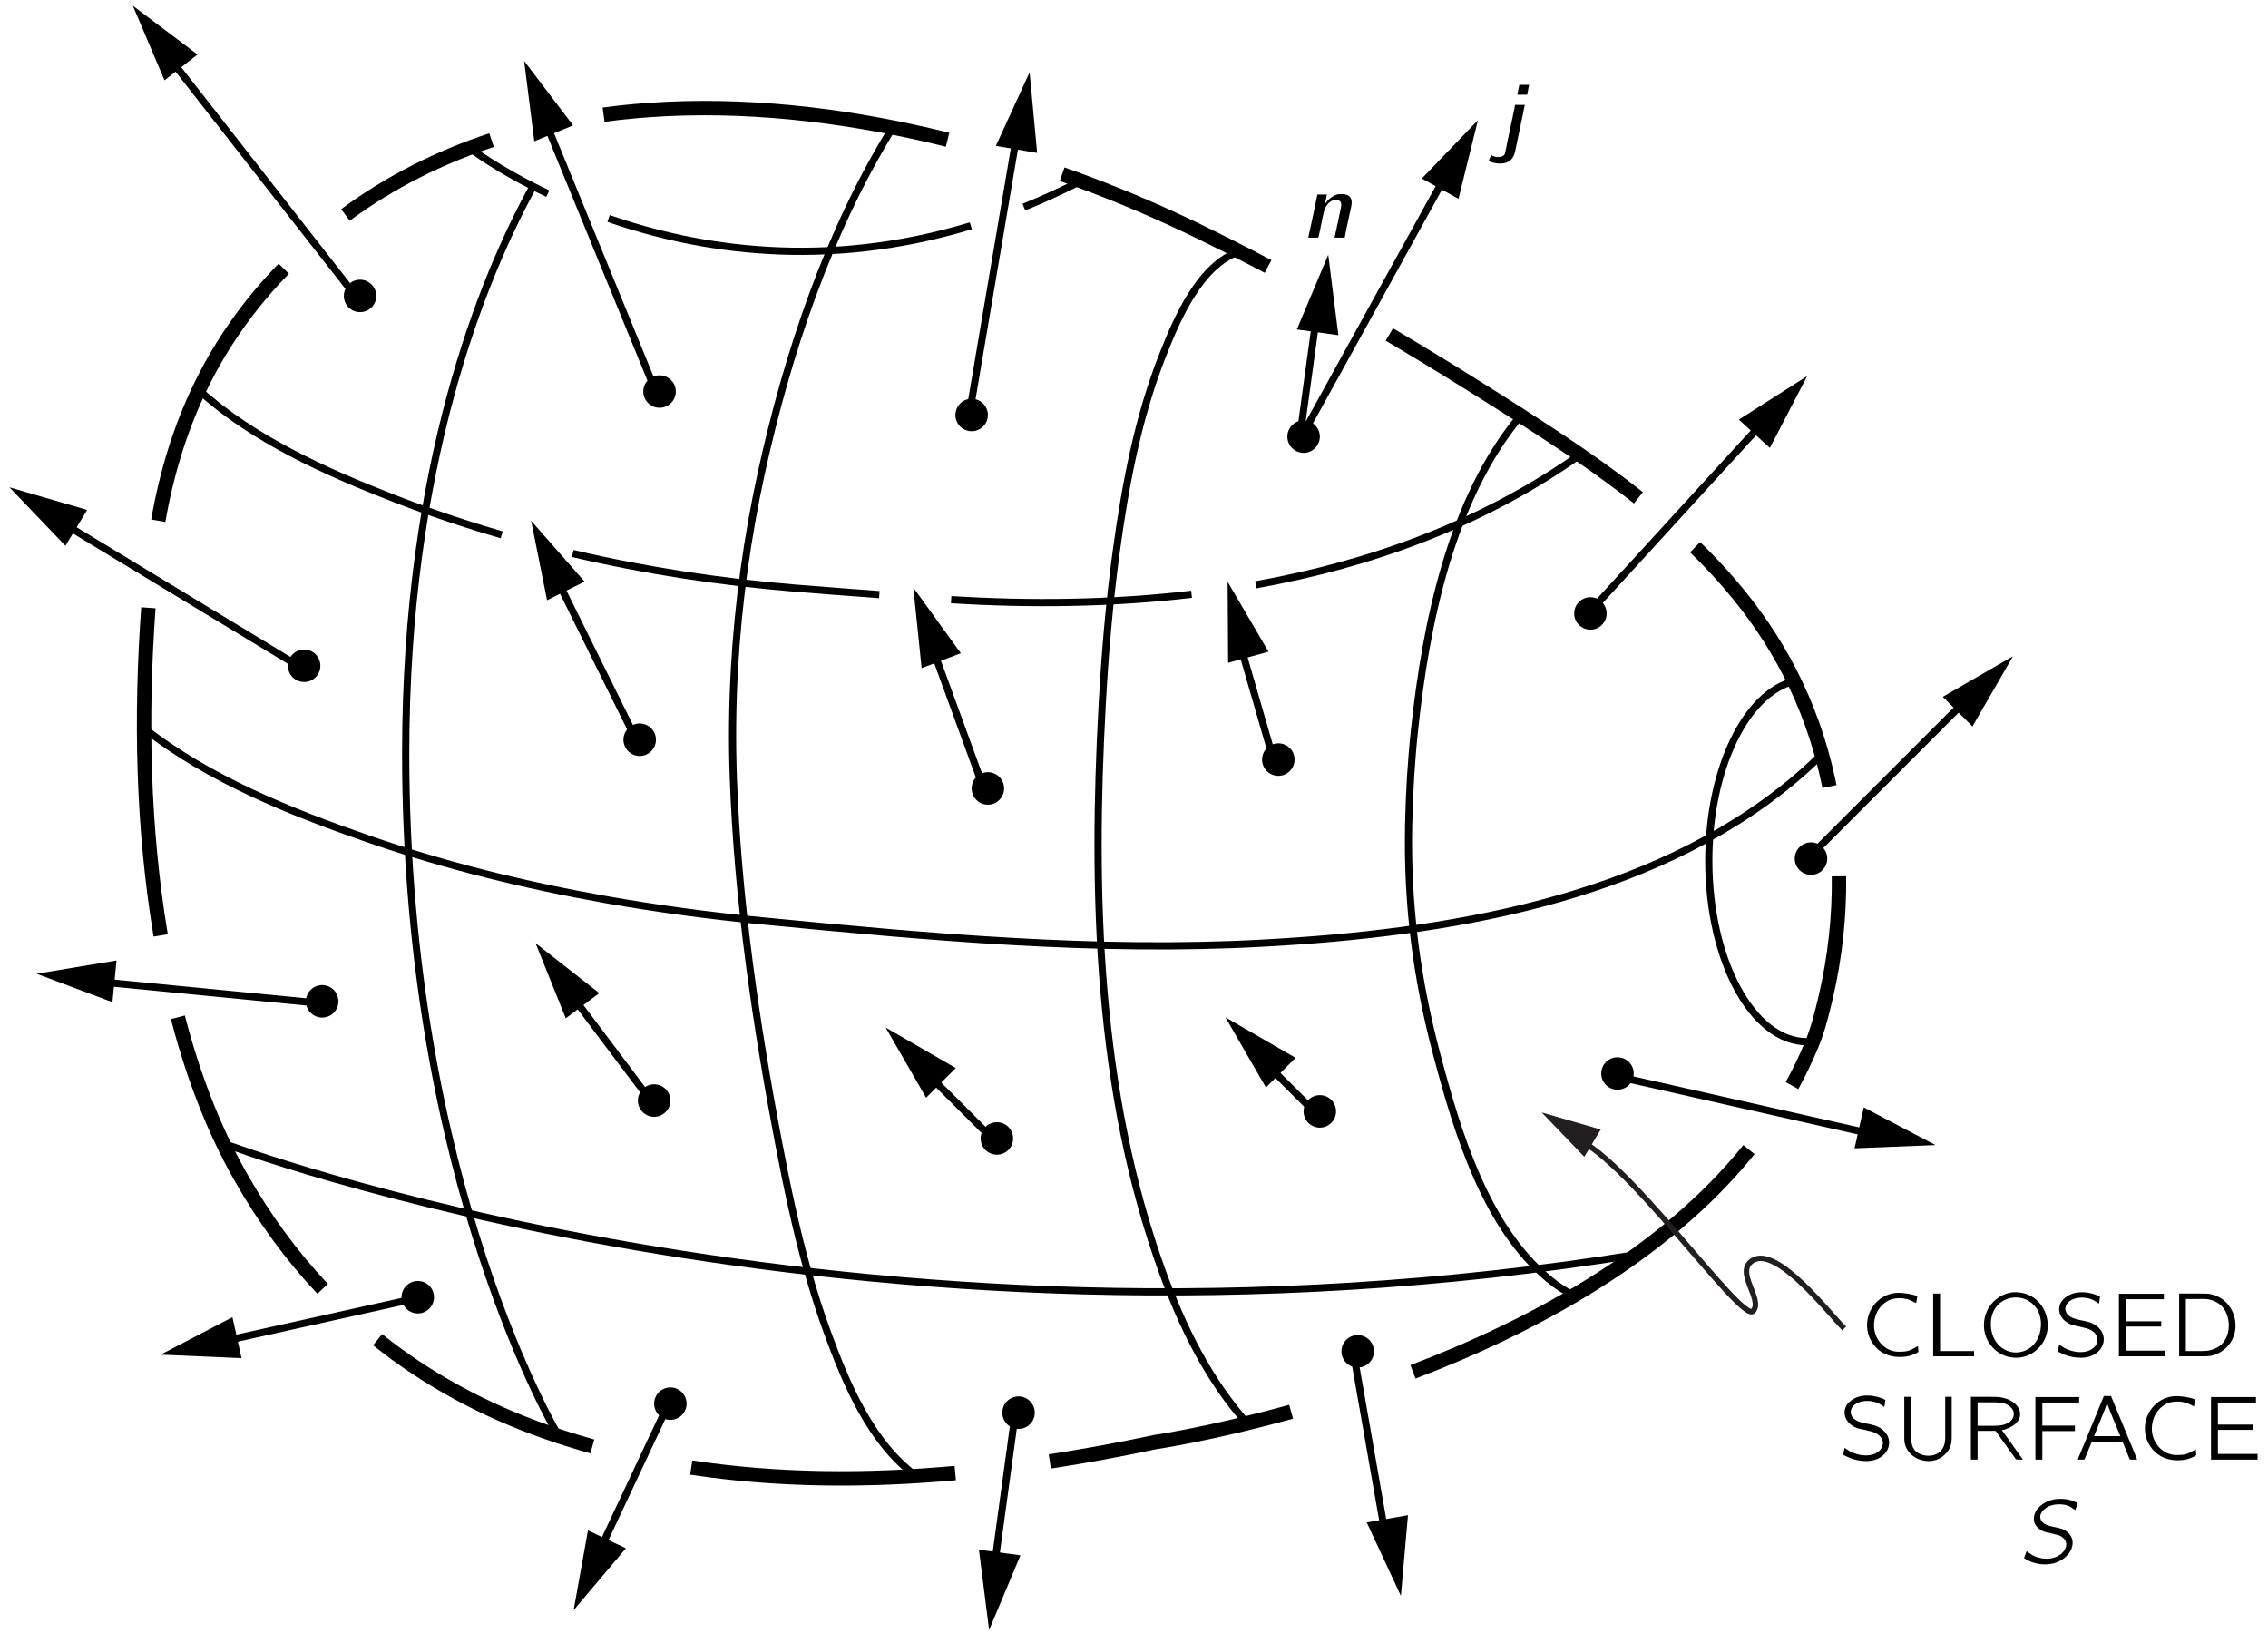 <?xml version="1.0" encoding="UTF-8" standalone="no"?>
<svg
   xmlns:dc="http://purl.org/dc/elements/1.1/"
   xmlns:cc="http://creativecommons.org/ns#"
   xmlns:rdf="http://www.w3.org/1999/02/22-rdf-syntax-ns#"
   xmlns:svg="http://www.w3.org/2000/svg"
   xmlns="http://www.w3.org/2000/svg"
   xmlns:xlink="http://www.w3.org/1999/xlink"
   xmlns:sodipodi="http://sodipodi.sourceforge.net/DTD/sodipodi-0.dtd"
   xmlns:inkscape="http://www.inkscape.org/namespaces/inkscape"
   width="243pt"
   height="175pt"
   viewBox="0 0 175 126"
   version="1.1"
   id="svg290"
   sodipodi:docname="f13-04_tc_big.svgz">
  <sodipodi:namedview
     pagecolor="#ffffff"
     bordercolor="#666666"
     borderopacity="1"
     objecttolerance="10"
     gridtolerance="10"
     guidetolerance="10"
     inkscape:pageopacity="0"
     inkscape:pageshadow="2"
     inkscape:window-width="640"
     inkscape:window-height="480"
     id="namedview292" />
  <defs
     id="defs61">
    <g
       id="g50">
      <symbol
         overflow="visible"
         id="glyph0-0">
        <path
           style="stroke:none;"
           d=""
           id="path2" />
      </symbol>
      <symbol
         overflow="visible"
         id="glyph0-1">
        <path
           style="stroke:none;"
           d="M 1.703 -4.844 L 1.547 -4.078 L 2.312 -4.078 C 2.359 -4.328 2.406 -4.578 2.453 -4.844 L 1.703 -4.844 Z M 1.375 -3.297 C 1.359 -3.172 1.328 -3.062 1.312 -2.953 C 1.109 -2.062 0.766 -0.344 0.641 0.234 C 0.609 0.344 0.609 0.484 0.531 0.578 C 0.375 0.734 0 0.781 -0.266 0.672 C -0.344 0.656 -0.406 0.609 -0.469 0.578 L -0.672 1.031 C -0.562 1.094 -0.422 1.141 -0.281 1.172 C 0.219 1.297 0.859 1.266 1.172 0.797 C 1.312 0.609 1.359 0.391 1.406 0.156 C 1.531 -0.453 2.125 -3.234 2.125 -3.297 L 1.375 -3.297 Z M 1.375 -3.297 "
           id="path5" />
      </symbol>
      <symbol
         overflow="visible"
         id="glyph0-2">
        <path
           style="stroke:none;"
           d="M 1.766 -2.578 L 1.75 -2.578 C 1.812 -2.828 1.859 -3.078 1.906 -3.328 L 1.172 -3.328 C 0.953 -2.203 0.703 -1.109 0.469 0 L 1.188 0 C 1.234 0 1.266 -0.016 1.266 -0.078 C 1.281 -0.125 1.547 -1.359 1.578 -1.578 C 1.641 -1.859 1.688 -2.141 1.828 -2.391 C 2 -2.672 2.266 -2.922 2.609 -2.906 C 2.781 -2.906 2.969 -2.844 3 -2.656 C 3.047 -2.5 2.984 -2.312 2.953 -2.141 C 2.812 -1.422 2.641 -0.703 2.5 0 L 3.203 0 C 3.25 0 3.297 -0.016 3.297 -0.062 C 3.297 -0.109 3.391 -0.562 3.422 -0.734 L 3.75 -2.234 C 3.812 -2.5 3.875 -2.828 3.734 -3.078 C 3.609 -3.281 3.359 -3.344 3.141 -3.359 C 3.016 -3.359 2.875 -3.359 2.75 -3.344 C 2.438 -3.266 2.156 -3.078 1.953 -2.844 C 1.875 -2.75 1.812 -2.672 1.766 -2.578 Z M 1.75 -2.562 C 1.75 -2.562 1.75 -2.562 1.75 -2.562 C 1.75 -2.562 1.75 -2.562 1.75 -2.562 Z M 1.75 -2.562 "
           id="path8" />
      </symbol>
      <symbol
         overflow="visible"
         id="glyph1-0">
        <path
           style="stroke:none;"
           d=""
           id="path11" />
      </symbol>
      <symbol
         overflow="visible"
         id="glyph1-1">
        <path
           style="stroke:none;"
           d="M 4.516 -0.797 C 4.125 -0.578 3.875 -0.375 3.297 -0.359 C 3.094 -0.359 2.875 -0.344 2.672 -0.391 C 2.109 -0.5 1.641 -0.891 1.375 -1.391 C 0.891 -2.281 1.125 -3.5 1.953 -4.125 C 2.094 -4.219 2.234 -4.312 2.391 -4.375 C 2.859 -4.531 3.422 -4.516 3.891 -4.344 C 4.062 -4.266 4.219 -4.188 4.375 -4.109 C 4.406 -4.281 4.453 -4.469 4.469 -4.641 C 4.328 -4.703 4.172 -4.75 4 -4.781 C 3.672 -4.859 3.172 -4.922 2.797 -4.891 C 2.078 -4.828 1.469 -4.422 1.109 -3.938 C 0.641 -3.344 0.484 -2.547 0.656 -1.812 C 0.953 -0.688 1.906 0.125 3.281 0.047 C 3.734 0.031 4.016 -0.062 4.375 -0.234 C 4.406 -0.266 4.531 -0.312 4.547 -0.344 C 4.562 -0.391 4.516 -0.688 4.516 -0.797 Z M 4.516 -0.797 "
           id="path14" />
      </symbol>
      <symbol
         overflow="visible"
         id="glyph1-2">
        <path
           style="stroke:none;"
           d="M 0.734 -4.844 L 0.734 0 L 3.891 0 L 3.891 -0.406 L 1.266 -0.406 L 1.266 -4.844 L 0.734 -4.844 Z M 0.734 -4.844 "
           id="path17" />
      </symbol>
      <symbol
         overflow="visible"
         id="glyph1-3">
        <path
           style="stroke:none;"
           d="M 1 -4.031 C 0.266 -3.125 0.234 -1.75 0.969 -0.844 C 1.281 -0.438 1.703 -0.141 2.234 0.016 C 3.719 0.422 4.922 -0.547 5.25 -1.656 C 5.531 -2.578 5.25 -3.641 4.531 -4.312 C 4.172 -4.641 3.656 -4.906 3.047 -4.938 C 2.125 -5.016 1.422 -4.531 1 -4.031 Z M 3.484 -4.453 C 3.969 -4.297 4.359 -3.969 4.594 -3.531 C 4.734 -3.266 4.797 -2.969 4.828 -2.672 C 4.891 -1.844 4.547 -0.938 3.797 -0.531 C 3.422 -0.328 2.969 -0.234 2.484 -0.344 C 2.156 -0.422 1.859 -0.594 1.641 -0.797 C 1.219 -1.188 1 -1.766 0.969 -2.328 C 0.906 -3.344 1.422 -4.109 2.141 -4.391 C 2.562 -4.562 3.031 -4.594 3.484 -4.453 Z M 3.484 -4.453 "
           id="path20" />
      </symbol>
      <symbol
         overflow="visible"
         id="glyph1-4">
        <path
           style="stroke:none;"
           d="M 0.438 -0.906 C 0.422 -0.844 0.328 -0.406 0.344 -0.375 C 0.359 -0.359 0.391 -0.344 0.406 -0.328 L 0.578 -0.25 C 1.234 0.094 2.359 0.297 3.109 -0.125 C 3.5 -0.328 3.875 -0.766 3.875 -1.297 C 3.875 -2.016 3.297 -2.453 2.797 -2.625 C 2.656 -2.672 2.141 -2.781 2.047 -2.797 C 1.688 -2.875 1.297 -2.969 1.047 -3.266 C 1.016 -3.312 0.984 -3.359 0.969 -3.422 C 0.766 -3.875 1.125 -4.266 1.547 -4.422 C 2 -4.594 2.578 -4.547 2.984 -4.375 C 3.094 -4.328 3.219 -4.266 3.312 -4.188 C 3.375 -4.156 3.438 -4.109 3.5 -4.062 C 3.531 -4.188 3.547 -4.328 3.562 -4.453 C 3.578 -4.547 3.625 -4.609 3.516 -4.641 L 3.344 -4.719 C 2.578 -5.031 1.547 -5.078 0.891 -4.516 C 0.797 -4.453 0.719 -4.359 0.641 -4.266 C 0.438 -3.984 0.344 -3.547 0.547 -3.156 C 0.719 -2.812 1.016 -2.578 1.391 -2.438 C 1.547 -2.391 1.688 -2.359 1.844 -2.328 C 2 -2.281 2.562 -2.172 2.656 -2.125 C 2.922 -2.031 3.188 -1.859 3.312 -1.594 C 3.375 -1.484 3.391 -1.375 3.391 -1.203 C 3.344 -0.781 2.969 -0.5 2.594 -0.391 C 1.984 -0.219 1.297 -0.406 0.844 -0.641 C 0.703 -0.719 0.578 -0.828 0.438 -0.906 Z M 0.438 -0.906 "
           id="path23" />
      </symbol>
      <symbol
         overflow="visible"
         id="glyph1-5">
        <path
           style="stroke:none;"
           d="M 0.734 -4.828 L 0.734 0 L 4.328 0 L 4.328 -0.438 L 1.266 -0.438 L 1.266 -2.297 L 4 -2.297 L 4 -2.703 L 1.266 -2.703 L 1.266 -4.406 L 4.203 -4.406 L 4.203 -4.828 L 0.734 -4.828 Z M 0.734 -4.828 "
           id="path26" />
      </symbol>
      <symbol
         overflow="visible"
         id="glyph1-6">
        <path
           style="stroke:none;"
           d="M 0.734 -4.844 L 0.734 0 L 2.266 0 C 2.891 0 3.203 0.031 3.719 -0.219 C 4.359 -0.516 4.875 -1.109 5.031 -1.875 C 5.234 -2.844 4.828 -3.906 4 -4.453 C 3.703 -4.641 3.359 -4.781 3 -4.828 C 2.719 -4.844 2.438 -4.844 2.156 -4.844 L 0.734 -4.844 Z M 1.25 -0.406 L 1.25 -4.422 L 2.234 -4.422 C 2.422 -4.422 2.609 -4.438 2.797 -4.422 C 3.297 -4.375 3.719 -4.172 4.016 -3.875 C 4.375 -3.5 4.531 -3 4.562 -2.5 C 4.594 -1.906 4.406 -1.297 3.969 -0.891 C 3.688 -0.641 3.25 -0.453 2.797 -0.422 C 2.609 -0.406 2.438 -0.406 2.25 -0.406 L 1.25 -0.406 Z M 1.25 -0.406 "
           id="path29" />
      </symbol>
      <symbol
         overflow="visible"
         id="glyph1-7">
        <path
           style="stroke:none;"
           d="M 0.734 -4.844 L 0.734 -1.781 C 0.734 -1.641 0.734 -1.5 0.75 -1.359 C 0.812 -0.953 1.016 -0.625 1.281 -0.391 C 1.844 0.125 2.703 0.266 3.391 -0.062 C 3.75 -0.234 4.078 -0.562 4.25 -0.922 C 4.375 -1.219 4.391 -1.406 4.391 -1.812 L 4.391 -4.844 L 3.891 -4.844 L 3.891 -1.766 C 3.891 -1.5 3.875 -1.219 3.75 -0.969 C 3.672 -0.812 3.562 -0.656 3.406 -0.547 C 2.812 -0.109 1.766 -0.281 1.438 -0.875 C 1.281 -1.156 1.266 -1.469 1.266 -1.781 L 1.266 -4.844 L 0.734 -4.844 Z M 0.734 -4.844 "
           id="path32" />
      </symbol>
      <symbol
         overflow="visible"
         id="glyph1-8">
        <path
           style="stroke:none;"
           d="M 0.734 -4.844 L 0.734 0 L 1.25 0 L 1.25 -2.219 L 2.281 -2.219 C 2.422 -2.219 2.547 -2.234 2.656 -2.203 C 2.781 -2.031 2.906 -1.859 3.031 -1.672 C 3.422 -1.125 3.812 -0.562 4.219 -0.016 C 4.391 0 4.578 0 4.75 0 L 4.469 -0.391 L 3.125 -2.281 C 3.25 -2.297 3.391 -2.328 3.516 -2.391 C 4.016 -2.562 4.578 -2.969 4.531 -3.562 C 4.516 -3.797 4.453 -3.938 4.328 -4.109 C 4.016 -4.516 3.484 -4.766 2.875 -4.828 C 2.625 -4.844 2.391 -4.844 2.125 -4.844 L 0.734 -4.844 Z M 1.25 -2.609 L 1.25 -4.422 L 2.297 -4.422 C 2.641 -4.422 3 -4.422 3.344 -4.328 C 3.672 -4.203 4 -3.969 4.047 -3.594 C 4.062 -3.359 3.969 -3.141 3.812 -2.984 C 3.688 -2.875 3.547 -2.797 3.391 -2.734 C 3.047 -2.609 2.688 -2.609 2.328 -2.609 L 1.25 -2.609 Z M 1.25 -2.609 "
           id="path35" />
      </symbol>
      <symbol
         overflow="visible"
         id="glyph1-9">
        <path
           style="stroke:none;"
           d="M 0.734 -4.828 L 0.734 0 L 1.266 0 L 1.266 -2.203 L 3.781 -2.203 L 3.781 -2.625 L 1.266 -2.625 L 1.266 -4.406 L 4.109 -4.406 L 4.109 -4.828 L 0.734 -4.828 Z M 0.734 -4.828 "
           id="path38" />
      </symbol>
      <symbol
         overflow="visible"
         id="glyph1-10">
        <path
           style="stroke:none;"
           d="M 0.219 0 L 0.578 0 C 0.625 0 0.688 0.016 0.719 -0.016 C 0.75 -0.031 0.75 -0.062 0.766 -0.094 C 0.875 -0.344 1.219 -1.203 1.266 -1.297 C 1.281 -1.359 1.297 -1.391 1.375 -1.391 L 3.047 -1.391 C 3.234 -1.391 3.422 -1.406 3.609 -1.391 C 3.688 -1.391 3.703 -1.297 3.734 -1.234 C 3.812 -1.031 4.188 -0.125 4.203 -0.062 C 4.234 0.016 4.297 0 4.406 0 L 4.797 0 C 4.625 -0.453 4.438 -0.891 4.25 -1.344 L 2.812 -4.828 C 2.797 -4.859 2.797 -4.906 2.766 -4.906 C 2.719 -4.906 2.672 -4.906 2.625 -4.906 L 2.375 -4.906 C 2.328 -4.906 2.266 -4.922 2.234 -4.891 C 2.203 -4.875 2.188 -4.844 2.188 -4.812 L 0.766 -1.344 L 0.406 -0.484 C 0.344 -0.328 0.266 -0.172 0.219 0 Z M 2.484 -4.328 C 2.797 -3.469 3.156 -2.641 3.5 -1.812 L 1.469 -1.812 C 1.797 -2.641 2.156 -3.469 2.469 -4.328 L 2.484 -4.328 Z M 2.484 -4.328 "
           id="path41" />
      </symbol>
      <symbol
         overflow="visible"
         id="glyph2-0">
        <path
           style="stroke:none;"
           d=""
           id="path44" />
      </symbol>
      <symbol
         overflow="visible"
         id="glyph2-1">
        <path
           style="stroke:none;"
           d="M 0.625 -0.906 L 0.422 -0.375 C 0.594 -0.266 0.781 -0.156 0.984 -0.078 C 1.703 0.188 2.562 0.203 3.25 -0.188 C 3.719 -0.453 4.125 -0.906 4.172 -1.469 C 4.172 -1.562 4.172 -1.672 4.156 -1.766 C 4.062 -2.188 3.719 -2.484 3.359 -2.625 C 2.75 -2.828 1.859 -2.797 1.688 -3.422 C 1.594 -3.812 1.938 -4.141 2.25 -4.328 C 2.578 -4.484 2.938 -4.547 3.297 -4.516 C 3.672 -4.5 3.953 -4.391 4.203 -4.188 C 4.266 -4.156 4.312 -4.109 4.359 -4.062 C 4.422 -4.188 4.469 -4.328 4.516 -4.453 C 4.547 -4.531 4.609 -4.609 4.5 -4.641 C 4.109 -4.859 3.641 -4.969 3.031 -4.938 C 2.375 -4.906 1.641 -4.547 1.312 -3.938 C 1.25 -3.812 1.203 -3.656 1.188 -3.5 C 1.125 -2.891 1.609 -2.547 2 -2.406 C 2.125 -2.359 2.266 -2.328 2.391 -2.312 C 2.578 -2.266 2.984 -2.172 3.125 -2.125 C 3.344 -2.047 3.547 -1.875 3.641 -1.656 C 3.812 -1.188 3.406 -0.688 3 -0.516 C 2.266 -0.141 1.328 -0.359 0.797 -0.781 C 0.734 -0.828 0.688 -0.875 0.625 -0.906 Z M 0.625 -0.906 "
           id="path47" />
      </symbol>
    </g>
    <clipPath
       id="clip1">
      <path
         d="M -218 666 L 394 666 L 394 -126 L -218 -126 L -218 666 Z M -218 666 "
         id="path52" />
    </clipPath>
    <clipPath
       id="clip2">
      <path
         d="M 0.727 125.754 L 156.633 125.754 L 156.633 -1.199 L 0.727 -1.199 L 0.727 125.754 Z M 0.727 125.754 "
         id="path55" />
    </clipPath>
    <clipPath
       id="clip3">
      <path
         d="M -218 666 L 394 666 L 394 -126 L -218 -126 L -218 666 Z M -218 666 "
         id="path58" />
    </clipPath>
  </defs>
  <g
     id="surface0">
    <g
       clip-path="url(#clip1)"
       clip-rule="nonzero"
       id="g239">
      <g
         clip-path="url(#clip2)"
         clip-rule="nonzero"
         id="g237">
        <path
           style="fill:none;stroke-width:10;stroke-linecap:butt;stroke-linejoin:miter;stroke:rgb(0%,0%,0%);stroke-opacity:1;stroke-miterlimit:4;"
           d="M 652.163 1035.905 C 588.568 1051.759 522.201 1060.283 457.799 1057.337 C 442.751 1056.635 427.808 1055.337 413.041 1053.338 "
           transform="matrix(0.111,0,0,-0.111,0.726,125.754)"
           id="path63" />
        <path
           style="fill:none;stroke-width:10;stroke-linecap:butt;stroke-linejoin:miter;stroke:rgb(0%,0%,0%);stroke-opacity:1;stroke-miterlimit:4;"
           d="M 874.939 947.825 C 857.576 956.981 840.072 965.82 822.393 974.344 C 793.945 988.024 763.533 1000.757 731.788 1011.947 "
           transform="matrix(0.111,0,0,-0.111,0.726,125.754)"
           id="path65" />
        <path
           style="fill:none;stroke-width:10;stroke-linecap:butt;stroke-linejoin:miter;stroke:rgb(0%,0%,0%);stroke-opacity:1;stroke-miterlimit:4;"
           d="M 1132.406 787.031 C 1106.59 807.411 1078.808 826.002 1050.536 844.137 C 1026.298 859.676 1001.919 874.935 977.259 889.807 C 971.296 893.42 965.298 896.998 959.265 900.541 "
           transform="matrix(0.111,0,0,-0.111,0.726,125.754)"
           id="path67" />
        <path
           style="fill:none;stroke-width:10;stroke-linecap:butt;stroke-linejoin:miter;stroke:rgb(0%,0%,0%);stroke-opacity:1;stroke-miterlimit:4;"
           d="M 1265.209 586.318 C 1262.193 601.156 1258.159 615.748 1253.037 630.025 C 1235.394 679.343 1206.665 718.805 1171.798 752.69 "
           transform="matrix(0.111,0,0,-0.111,0.726,125.754)"
           id="path69" />
        <path
           style="fill:none;stroke-width:10;stroke-linecap:butt;stroke-linejoin:miter;stroke:rgb(0%,0%,0%);stroke-opacity:1;stroke-miterlimit:4;"
           d="M 1239.147 378.415 C 1244.233 387.675 1248.863 397.287 1252.967 407.249 C 1257.212 417.596 1259.983 428.751 1262.543 439.625 C 1268.998 467.161 1272.155 495.573 1271.804 523.916 "
           transform="matrix(0.111,0,0,-0.111,0.726,125.754)"
           id="path71" />
        <path
           style="fill:none;stroke-width:10;stroke-linecap:butt;stroke-linejoin:miter;stroke:rgb(0%,0%,0%);stroke-opacity:1;stroke-miterlimit:4;"
           d="M 975.681 179.456 C 1057.587 210.675 1149.454 259.608 1209.226 333.937 "
           transform="matrix(0.111,0,0,-0.111,0.726,125.754)"
           id="path73" />
        <path
           style="fill:none;stroke-width:10;stroke-linecap:butt;stroke-linejoin:miter;stroke:rgb(0%,0%,0%);stroke-opacity:1;stroke-miterlimit:4;"
           d="M 723.229 117.159 C 747.854 120.947 772.268 125.472 796.296 130.594 C 796.296 130.594 835.301 136.276 890.969 151.745 "
           transform="matrix(0.111,0,0,-0.111,0.726,125.754)"
           id="path75" />
        <path
           style="fill:none;stroke-width:10;stroke-linecap:butt;stroke-linejoin:miter;stroke:rgb(0%,0%,0%);stroke-opacity:1;stroke-miterlimit:4;"
           d="M 473.97 112.915 C 534.303 103.76 596.214 103.549 657.495 109.091 "
           transform="matrix(0.111,0,0,-0.111,0.726,125.754)"
           id="path77" />
        <path
           style="fill:none;stroke-width:10;stroke-linecap:butt;stroke-linejoin:miter;stroke:rgb(0%,0%,0%);stroke-opacity:1;stroke-miterlimit:4;"
           d="M 255.964 201.801 C 290.165 174.405 329.557 152.868 374.175 137.329 C 384.453 133.751 394.8 130.524 405.218 127.612 "
           transform="matrix(0.111,0,0,-0.111,0.726,125.754)"
           id="path79" />
        <path
           style="fill:none;stroke-width:10;stroke-linecap:butt;stroke-linejoin:miter;stroke:rgb(0%,0%,0%);stroke-opacity:1;stroke-miterlimit:4;"
           d="M 117.128 425.91 C 121.969 407.108 127.792 388.587 134.737 370.453 C 142.103 351.23 150.732 332.499 160.94 314.609 C 177.286 285.846 196.193 260.029 217.73 237.159 "
           transform="matrix(0.111,0,0,-0.111,0.726,125.754)"
           id="path81" />
        <path
           style="fill:none;stroke-width:10;stroke-linecap:butt;stroke-linejoin:miter;stroke:rgb(0%,0%,0%);stroke-opacity:1;stroke-miterlimit:4;"
           d="M 96.608 710.562 C 91.136 634.725 92.644 557.836 105.167 482.84 "
           transform="matrix(0.111,0,0,-0.111,0.726,125.754)"
           id="path83" />
        <path
           style="fill:none;stroke-width:10;stroke-linecap:butt;stroke-linejoin:miter;stroke:rgb(0%,0%,0%);stroke-opacity:1;stroke-miterlimit:4;"
           d="M 190.72 946.282 C 141.647 895.911 115.164 837.753 103.483 771.071 "
           transform="matrix(0.111,0,0,-0.111,0.726,125.754)"
           id="path85" />
        <path
           style="fill:none;stroke-width:10;stroke-linecap:butt;stroke-linejoin:miter;stroke:rgb(0%,0%,0%);stroke-opacity:1;stroke-miterlimit:4;"
           d="M 335.169 1035.659 C 299.109 1023.768 264.909 1006.755 233.585 983.639 "
           transform="matrix(0.111,0,0,-0.111,0.726,125.754)"
           id="path87" />
        <path
           style="fill:none;stroke-width:5;stroke-linecap:butt;stroke-linejoin:miter;stroke:rgb(0%,0%,0%);stroke-opacity:1;stroke-miterlimit:4;"
           d="M 705.2 989.111 C 718.248 994.338 731.438 1000.371 744.837 1007.246 "
           transform="matrix(0.111,0,0,-0.111,0.726,125.754)"
           id="path89" />
        <path
           style="fill:none;stroke-width:5;stroke-linecap:butt;stroke-linejoin:miter;stroke:rgb(0%,0%,0%);stroke-opacity:1;stroke-miterlimit:4;"
           d="M 416.513 981.184 C 478.705 959.576 566.785 945.3 668.333 976.098 "
           transform="matrix(0.111,0,0,-0.111,0.726,125.754)"
           id="path91" />
        <path
           style="fill:none;stroke-width:5;stroke-linecap:butt;stroke-linejoin:miter;stroke:rgb(0%,0%,0%);stroke-opacity:1;stroke-miterlimit:4;"
           d="M 319.84 1030.222 C 319.84 1030.222 339.519 1014.928 374.28 998.442 "
           transform="matrix(0.111,0,0,-0.111,0.726,125.754)"
           id="path93" />
        <path
           style="fill:none;stroke-width:5;stroke-linecap:butt;stroke-linejoin:miter;stroke:rgb(0%,0%,0%);stroke-opacity:1;stroke-miterlimit:4;"
           d="M 866.415 726.558 C 946.742 740.974 1024.158 769.106 1091.717 816.882 "
           transform="matrix(0.111,0,0,-0.111,0.726,125.754)"
           id="path95" />
        <path
           style="fill:none;stroke-width:5;stroke-linecap:butt;stroke-linejoin:miter;stroke:rgb(0%,0%,0%);stroke-opacity:1;stroke-miterlimit:4;"
           d="M 654.653 716.21 C 709.655 712.807 766.094 713.404 821.762 719.963 "
           transform="matrix(0.111,0,0,-0.111,0.726,125.754)"
           id="path97" />
        <path
           style="fill:none;stroke-width:5;stroke-linecap:butt;stroke-linejoin:miter;stroke:rgb(0%,0%,0%);stroke-opacity:1;stroke-miterlimit:4;"
           d="M 391.573 748.306 C 442.33 736.414 494.069 728.522 545.949 724.242 C 565.592 722.629 585.13 721.156 604.703 719.717 "
           transform="matrix(0.111,0,0,-0.111,0.726,125.754)"
           id="path99" />
        <path
           style="fill:none;stroke-width:5;stroke-linecap:butt;stroke-linejoin:miter;stroke:rgb(0%,0%,0%);stroke-opacity:1;stroke-miterlimit:4;"
           d="M 131.72 861.886 C 169.639 827.51 220.256 804.885 267.294 786.61 C 291.884 777.069 316.894 768.65 342.219 761.284 "
           transform="matrix(0.111,0,0,-0.111,0.726,125.754)"
           id="path101" />
        <path
           style="fill:none;stroke-width:5;stroke-linecap:butt;stroke-linejoin:miter;stroke:rgb(0%,0%,0%);stroke-opacity:1;stroke-miterlimit:4;"
           d="M 93.626 626.833 C 138.631 591.37 195.596 568.569 249.159 550.013 C 302.933 531.317 358.46 517.707 414.479 507.745 C 450.468 501.361 486.703 496.52 523.113 492.978 C 638.448 481.753 754.904 471.124 871.115 477.438 C 997.254 484.278 1139.211 506.763 1239.462 590.072 C 1246.513 595.93 1253.318 602.103 1259.842 608.628 "
           transform="matrix(0.111,0,0,-0.111,0.726,125.754)"
           id="path103" />
        <path
           style="fill:none;stroke-width:5;stroke-linecap:butt;stroke-linejoin:miter;stroke:rgb(0%,0%,0%);stroke-opacity:1;stroke-miterlimit:4;"
           d="M 148.522 338.357 C 148.522 338.357 584.218 172.616 1131.074 260.976 "
           transform="matrix(0.111,0,0,-0.111,0.726,125.754)"
           id="path105" />
        <path
           style="fill:none;stroke-width:5;stroke-linecap:butt;stroke-linejoin:miter;stroke:rgb(0%,0%,0%);stroke-opacity:1;stroke-miterlimit:4;"
           d="M 364.038 1003.528 C 328.855 939.617 275.467 809.621 275.467 609.329 C 275.467 310.576 381.857 134.768 381.857 134.768 "
           transform="matrix(0.111,0,0,-0.111,0.726,125.754)"
           id="path107" />
        <path
           style="fill:none;stroke-width:5;stroke-linecap:butt;stroke-linejoin:miter;stroke:rgb(0%,0%,0%);stroke-opacity:1;stroke-miterlimit:4;"
           d="M 613.999 1044.428 C 569.31 972.064 540.862 887.212 522.762 804.675 C 512.906 759.53 506.522 713.649 503.961 667.522 C 502.593 642.512 502.312 617.432 503.224 592.387 C 506.206 508.061 518.799 421.911 534.654 338.953 C 540.371 308.927 546.65 278.971 554.928 249.541 C 559.068 234.844 563.663 220.251 568.959 205.905 C 581.973 170.512 598.986 130.138 630.31 107.022 "
           transform="matrix(0.111,0,0,-0.111,0.726,125.754)"
           id="path109" />
        <path
           style="fill:none;stroke-width:5;stroke-linecap:butt;stroke-linejoin:miter;stroke:rgb(0%,0%,0%);stroke-opacity:1;stroke-miterlimit:4;"
           d="M 854.875 958.208 C 827.409 948.702 811.589 911.24 801.978 887.001 C 784.72 843.611 775.881 796.923 769.567 750.866 C 764.656 715.193 761.604 679.238 759.64 643.284 C 752.449 512.375 756.132 373.925 801.522 248.874 C 815.237 211.131 833.442 173.949 860.312 143.748 "
           transform="matrix(0.111,0,0,-0.111,0.726,125.754)"
           id="path111" />
        <path
           style="fill:none;stroke-width:5;stroke-linecap:butt;stroke-linejoin:miter;stroke:rgb(0%,0%,0%);stroke-opacity:1;stroke-miterlimit:4;"
           d="M 1050.536 844.137 C 1002.059 786.119 984.626 699.127 976.839 626.552 C 974.453 604.348 973.12 582.039 972.664 559.695 C 971.542 503.922 978.136 452.744 992.553 398.725 C 1006.689 345.793 1025.947 280.83 1069.723 244.279 C 1075.195 239.684 1081.123 235.65 1087.543 232.528 "
           transform="matrix(0.111,0,0,-0.111,0.726,125.754)"
           id="path113" />
        <path
           style=" stroke:none;fill-rule:nonzero;fill:rgb(0%,0%,0%);fill-opacity:1;"
           d="M 29.035 22.82 C 29.035 23.512 28.473 24.07 27.781 24.07 C 27.09 24.07 26.531 23.512 26.531 22.82 C 26.531 22.129 27.09 21.566 27.781 21.566 C 28.473 21.566 29.035 22.129 29.035 22.82 "
           id="path115" />
        <path
           style=" stroke:none;fill-rule:nonzero;fill:rgb(0%,0%,0%);fill-opacity:1;"
           d="M 52.145 30.195 C 52.145 30.887 51.582 31.449 50.891 31.449 C 50.199 31.449 49.637 30.887 49.637 30.195 C 49.637 29.504 50.199 28.945 50.891 28.945 C 51.582 28.945 52.145 29.504 52.145 30.195 "
           id="path117" />
        <path
           style=" stroke:none;fill-rule:nonzero;fill:rgb(0%,0%,0%);fill-opacity:1;"
           d="M 76.227 32.008 C 76.227 32.699 75.664 33.258 74.973 33.258 C 74.281 33.258 73.719 32.699 73.719 32.008 C 73.719 31.316 74.281 30.754 74.973 30.754 C 75.664 30.754 76.227 31.316 76.227 32.008 "
           id="path119" />
        <path
           style=" stroke:none;fill-rule:nonzero;fill:rgb(0%,0%,0%);fill-opacity:1;"
           d="M 101.84 33.676 C 101.84 34.367 101.277 34.93 100.586 34.93 C 99.895 34.93 99.332 34.367 99.332 33.676 C 99.332 32.984 99.895 32.422 100.586 32.422 C 101.277 32.422 101.84 32.984 101.84 33.676 "
           id="path121" />
        <path
           style=" stroke:none;fill-rule:nonzero;fill:rgb(0%,0%,0%);fill-opacity:1;"
           d="M 123.969 47.32 C 123.969 48.012 123.41 48.57 122.719 48.57 C 122.027 48.57 121.465 48.012 121.465 47.32 C 121.465 46.625 122.027 46.066 122.719 46.066 C 123.41 46.066 123.969 46.625 123.969 47.32 "
           id="path123" />
        <path
           style=" stroke:none;fill-rule:nonzero;fill:rgb(0%,0%,0%);fill-opacity:1;"
           d="M 99.891 58.594 C 99.891 59.285 99.328 59.848 98.637 59.848 C 97.945 59.848 97.383 59.285 97.383 58.594 C 97.383 57.902 97.945 57.34 98.637 57.34 C 99.328 57.34 99.891 57.902 99.891 58.594 "
           id="path125" />
        <path
           style=" stroke:none;fill-rule:nonzero;fill:rgb(0%,0%,0%);fill-opacity:1;"
           d="M 103.09 85.738 C 103.09 86.43 102.531 86.992 101.84 86.992 C 101.145 86.992 100.586 86.43 100.586 85.738 C 100.586 85.047 101.145 84.484 101.84 84.484 C 102.531 84.484 103.09 85.047 103.09 85.738 "
           id="path127" />
        <path
           style=" stroke:none;fill-rule:nonzero;fill:rgb(0%,0%,0%);fill-opacity:1;"
           d="M 106.016 104.25 C 106.016 104.945 105.453 105.504 104.762 105.504 C 104.07 105.504 103.508 104.945 103.508 104.25 C 103.508 103.559 104.07 103 104.762 103 C 105.453 103 106.016 103.559 106.016 104.25 "
           id="path129" />
        <path
           style=" stroke:none;fill-rule:nonzero;fill:rgb(0%,0%,0%);fill-opacity:1;"
           d="M 126.059 82.816 C 126.059 83.508 125.5 84.066 124.805 84.066 C 124.113 84.066 123.555 83.508 123.555 82.816 C 123.555 82.125 124.113 81.562 124.805 81.562 C 125.5 81.562 126.059 82.125 126.059 82.816 "
           id="path131" />
        <path
           style=" stroke:none;fill-rule:nonzero;fill:rgb(0%,0%,0%);fill-opacity:1;"
           d="M 140.992 66.234 C 140.992 66.926 140.43 67.488 139.738 67.488 C 139.047 67.488 138.484 66.926 138.484 66.234 C 138.484 65.543 139.047 64.98 139.738 64.98 C 140.43 64.98 140.992 65.543 140.992 66.234 "
           id="path133" />
        <path
           style=" stroke:none;fill-rule:nonzero;fill:rgb(0%,0%,0%);fill-opacity:1;"
           d="M 77.477 60.82 C 77.477 61.512 76.918 62.074 76.227 62.074 C 75.535 62.074 74.973 61.512 74.973 60.82 C 74.973 60.129 75.535 59.566 76.227 59.566 C 76.918 59.566 77.477 60.129 77.477 60.82 "
           id="path135" />
        <path
           style=" stroke:none;fill-rule:nonzero;fill:rgb(0%,0%,0%);fill-opacity:1;"
           d="M 50.613 57.062 C 50.613 57.754 50.051 58.316 49.359 58.316 C 48.668 58.316 48.105 57.754 48.105 57.062 C 48.105 56.371 48.668 55.809 49.359 55.809 C 50.051 55.809 50.613 56.371 50.613 57.062 "
           id="path137" />
        <path
           style=" stroke:none;fill-rule:nonzero;fill:rgb(0%,0%,0%);fill-opacity:1;"
           d="M 24.719 51.355 C 24.719 52.047 24.16 52.609 23.469 52.609 C 22.777 52.609 22.215 52.047 22.215 51.355 C 22.215 50.664 22.777 50.102 23.469 50.102 C 24.16 50.102 24.719 50.664 24.719 51.355 "
           id="path139" />
        <path
           style=" stroke:none;fill-rule:nonzero;fill:rgb(0%,0%,0%);fill-opacity:1;"
           d="M 26.113 77.246 C 26.113 77.938 25.551 78.5 24.859 78.5 C 24.168 78.5 23.605 77.938 23.605 77.246 C 23.605 76.555 24.168 75.992 24.859 75.992 C 25.551 75.992 26.113 76.555 26.113 77.246 "
           id="path141" />
        <path
           style=" stroke:none;fill-rule:nonzero;fill:rgb(0%,0%,0%);fill-opacity:1;"
           d="M 51.727 84.902 C 51.727 85.594 51.164 86.156 50.473 86.156 C 49.781 86.156 49.219 85.594 49.219 84.902 C 49.219 84.211 49.781 83.648 50.473 83.648 C 51.164 83.648 51.727 84.211 51.727 84.902 "
           id="path143" />
        <path
           style=" stroke:none;fill-rule:nonzero;fill:rgb(0%,0%,0%);fill-opacity:1;"
           d="M 78.172 87.824 C 78.172 88.52 77.613 89.078 76.922 89.078 C 76.23 89.078 75.668 88.52 75.668 87.824 C 75.668 87.133 76.23 86.574 76.922 86.574 C 77.613 86.574 78.172 87.133 78.172 87.824 "
           id="path145" />
        <path
           style=" stroke:none;fill-rule:nonzero;fill:rgb(0%,0%,0%);fill-opacity:1;"
           d="M 79.844 108.984 C 79.844 109.676 79.281 110.238 78.59 110.238 C 77.898 110.238 77.34 109.676 77.34 108.984 C 77.34 108.293 77.898 107.73 78.59 107.73 C 79.281 107.73 79.844 108.293 79.844 108.984 "
           id="path147" />
        <path
           style=" stroke:none;fill-rule:nonzero;fill:rgb(0%,0%,0%);fill-opacity:1;"
           d="M 52.977 108.289 C 52.977 108.98 52.418 109.543 51.727 109.543 C 51.035 109.543 50.473 108.98 50.473 108.289 C 50.473 107.598 51.035 107.035 51.727 107.035 C 52.418 107.035 52.977 107.598 52.977 108.289 "
           id="path149" />
        <path
           style=" stroke:none;fill-rule:nonzero;fill:rgb(0%,0%,0%);fill-opacity:1;"
           d="M 33.488 100.074 C 33.488 100.766 32.93 101.328 32.238 101.328 C 31.547 101.328 30.984 100.766 30.984 100.074 C 30.984 99.383 31.547 98.824 32.238 98.824 C 32.93 98.824 33.488 99.383 33.488 100.074 "
           id="path151" />
        <path
           style="fill:none;stroke-width:5;stroke-linecap:butt;stroke-linejoin:miter;stroke:rgb(0%,0%,0%);stroke-opacity:1;stroke-miterlimit:4;"
           d="M 450.468 858.098 L 373.544 1046.252 "
           transform="matrix(0.111,0,0,-0.111,0.726,125.754)"
           id="path153" />
        <path
           style=" stroke:none;fill-rule:nonzero;fill:rgb(0%,0%,0%);fill-opacity:1;"
           d="M 44.223 9.66 L 40.441 4.684 L 41.227 10.883 L 44.223 9.66 "
           id="path155" />
        <path
           style="fill:none;stroke-width:5;stroke-linecap:butt;stroke-linejoin:miter;stroke:rgb(0%,0%,0%);stroke-opacity:1;stroke-miterlimit:4;"
           d="M 242.951 924.324 L 112.954 1090.59 "
           transform="matrix(0.111,0,0,-0.111,0.726,125.754)"
           id="path157" />
        <path
           style=" stroke:none;fill-rule:nonzero;fill:rgb(0%,0%,0%);fill-opacity:1;"
           d="M 15.242 4.191 L 10.25 0.43 L 12.695 6.184 L 15.242 4.191 "
           id="path159" />
        <path
           style="fill:none;stroke-width:5;stroke-linecap:butt;stroke-linejoin:miter;stroke:rgb(0%,0%,0%);stroke-opacity:1;stroke-miterlimit:4;"
           d="M 204.225 668.084 L 37.959 768.931 "
           transform="matrix(0.111,0,0,-0.111,0.726,125.754)"
           id="path161" />
        <path
           style=" stroke:none;fill-rule:nonzero;fill:rgb(0%,0%,0%);fill-opacity:1;"
           d="M 6.727 39.332 L 0.727 37.586 L 5.047 42.098 L 6.727 39.332 "
           id="path163" />
        <path
           style="fill:none;stroke-width:5;stroke-linecap:butt;stroke-linejoin:miter;stroke:rgb(0%,0%,0%);stroke-opacity:1;stroke-miterlimit:4;"
           d="M 216.713 435.591 L 62.969 450.569 "
           transform="matrix(0.111,0,0,-0.111,0.726,125.754)"
           id="path165" />
        <path
           style=" stroke:none;fill-rule:nonzero;fill:rgb(0%,0%,0%);fill-opacity:1;"
           d="M 8.992 74.094 L 2.824 75.117 L 8.676 77.312 L 8.992 74.094 "
           id="path167" />
        <path
           style="fill:none;stroke-width:5;stroke-linecap:butt;stroke-linejoin:miter;stroke:rgb(0%,0%,0%);stroke-opacity:1;stroke-miterlimit:4;"
           d="M 282.974 230.599 L 147.961 200.573 "
           transform="matrix(0.111,0,0,-0.111,0.726,125.754)"
           id="path169" />
        <path
           style=" stroke:none;fill-rule:nonzero;fill:rgb(0%,0%,0%);fill-opacity:1;"
           d="M 17.934 101.617 L 12.391 104.508 L 18.637 104.777 L 17.934 101.617 "
           id="path171" />
        <path
           style="fill:none;stroke-width:5;stroke-linecap:butt;stroke-linejoin:miter;stroke:rgb(0%,0%,0%);stroke-opacity:1;stroke-miterlimit:4;"
           d="M 457.975 156.832 L 409.638 53.915 "
           transform="matrix(0.111,0,0,-0.111,0.726,125.754)"
           id="path173" />
        <path
           style=" stroke:none;fill-rule:nonzero;fill:rgb(0%,0%,0%);fill-opacity:1;"
           d="M 45.367 118.07 L 44.262 124.223 L 48.293 119.449 L 45.367 118.07 "
           id="path175" />
        <path
           style="fill:none;stroke-width:5;stroke-linecap:butt;stroke-linejoin:miter;stroke:rgb(0%,0%,0%);stroke-opacity:1;stroke-miterlimit:4;"
           d="M 699.201 150.588 L 684.644 43.918 "
           transform="matrix(0.111,0,0,-0.111,0.726,125.754)"
           id="path177" />
        <path
           style=" stroke:none;fill-rule:nonzero;fill:rgb(0%,0%,0%);fill-opacity:1;"
           d="M 75.535 119.555 L 76.32 125.754 L 78.738 119.992 L 75.535 119.555 "
           id="path179" />
        <path
           style="fill:none;stroke-width:5;stroke-linecap:butt;stroke-linejoin:miter;stroke:rgb(0%,0%,0%);stroke-opacity:1;stroke-miterlimit:4;"
           d="M 934.22 193.102 L 956.283 67.244 "
           transform="matrix(0.111,0,0,-0.111,0.726,125.754)"
           id="path181" />
        <path
           style=" stroke:none;fill-rule:nonzero;fill:rgb(0%,0%,0%);fill-opacity:1;"
           d="M 105.457 117.453 L 108.094 123.121 L 108.641 116.895 L 105.457 117.453 "
           id="path183" />
        <path
           style="fill:none;stroke-width:5;stroke-linecap:butt;stroke-linejoin:miter;stroke:rgb(0%,0%,0%);stroke-opacity:1;stroke-miterlimit:4;"
           d="M 1114.201 385.571 L 1291.307 345.583 "
           transform="matrix(0.111,0,0,-0.111,0.726,125.754)"
           id="path185" />
        <path
           style=" stroke:none;fill-rule:nonzero;fill:rgb(0%,0%,0%);fill-opacity:1;"
           d="M 143.098 88.586 L 149.344 88.336 L 143.809 85.43 L 143.098 88.586 "
           id="path187" />
        <path
           style="fill:none;stroke-width:5;stroke-linecap:butt;stroke-linejoin:miter;stroke:rgb(0%,0%,0%);stroke-opacity:1;stroke-miterlimit:4;"
           d="M 1248.302 534.474 L 1357.007 643.214 "
           transform="matrix(0.111,0,0,-0.111,0.726,125.754)"
           id="path189" />
        <path
           style=" stroke:none;fill-rule:nonzero;fill:rgb(0%,0%,0%);fill-opacity:1;"
           d="M 152.195 56.035 L 155.32 50.625 L 149.906 53.75 L 152.195 56.035 "
           id="path191" />
        <path
           style="fill:none;stroke-width:5;stroke-linecap:butt;stroke-linejoin:miter;stroke:rgb(0%,0%,0%);stroke-opacity:1;stroke-miterlimit:4;"
           d="M 1095.47 704.319 L 1215.855 835.999 "
           transform="matrix(0.111,0,0,-0.111,0.726,125.754)"
           id="path193" />
        <path
           style=" stroke:none;fill-rule:nonzero;fill:rgb(0%,0%,0%);fill-opacity:1;"
           d="M 136.562 34.547 L 139.441 29.004 L 134.172 32.363 L 136.562 34.547 "
           id="path195" />
        <path
           style="fill:none;stroke-width:5;stroke-linecap:butt;stroke-linejoin:miter;stroke:rgb(0%,0%,0%);stroke-opacity:1;stroke-miterlimit:4;"
           d="M 666.72 841.822 L 699.622 1035.589 "
           transform="matrix(0.111,0,0,-0.111,0.726,125.754)"
           id="path197" />
        <path
           style=" stroke:none;fill-rule:nonzero;fill:rgb(0%,0%,0%);fill-opacity:1;"
           d="M 80.027 11.785 L 79.445 5.562 L 76.84 11.242 L 80.027 11.785 "
           id="path199" />
        <path
           style="fill:none;stroke-width:5;stroke-linecap:butt;stroke-linejoin:miter;stroke:rgb(0%,0%,0%);stroke-opacity:1;stroke-miterlimit:4;"
           d="M 907.982 908.925 L 896.722 826.844 L 996.306 1007.246 "
           transform="matrix(0.111,0,0,-0.111,0.726,125.754)"
           id="path201" />
        <path
           style=" stroke:none;fill-rule:nonzero;fill:rgb(0%,0%,0%);fill-opacity:1;"
           d="M 112.539 15.324 L 114.039 9.258 L 109.707 13.762 L 112.539 15.324 "
           id="path203" />
        <path
           style=" stroke:none;fill-rule:nonzero;fill:rgb(0%,0%,0%);fill-opacity:1;"
           d="M 103.27 25.848 L 102.488 19.645 L 100.066 25.406 L 103.27 25.848 "
           id="path205" />
        <path
           style="fill:none;stroke-width:5;stroke-linecap:butt;stroke-linejoin:miter;stroke:rgb(0%,0%,0%);stroke-opacity:1;stroke-miterlimit:4;"
           d="M 879.218 603.085 L 855.962 683.588 "
           transform="matrix(0.111,0,0,-0.111,0.726,125.754)"
           id="path207" />
        <path
           style=" stroke:none;fill-rule:nonzero;fill:rgb(0%,0%,0%);fill-opacity:1;"
           d="M 97.879 50.27 L 94.723 44.875 L 94.762 51.125 L 97.879 50.27 "
           id="path209" />
        <path
           style="fill:none;stroke-width:5;stroke-linecap:butt;stroke-linejoin:miter;stroke:rgb(0%,0%,0%);stroke-opacity:1;stroke-miterlimit:4;"
           d="M 677.98 583.091 L 642.271 680.922 "
           transform="matrix(0.111,0,0,-0.111,0.726,125.754)"
           id="path211" />
        <path
           style=" stroke:none;fill-rule:nonzero;fill:rgb(0%,0%,0%);fill-opacity:1;"
           d="M 74.137 50.387 L 70.473 45.324 L 71.113 51.539 L 74.137 50.387 "
           id="path213" />
        <path
           style="fill:none;stroke-width:5;stroke-linecap:butt;stroke-linejoin:miter;stroke:rgb(0%,0%,0%);stroke-opacity:1;stroke-miterlimit:4;"
           d="M 436.718 616.836 L 381.296 728.908 "
           transform="matrix(0.111,0,0,-0.111,0.726,125.754)"
           id="path215" />
        <path
           style=" stroke:none;fill-rule:nonzero;fill:rgb(0%,0%,0%);fill-opacity:1;"
           d="M 45.109 44.863 L 40.984 40.168 L 42.211 46.297 L 45.109 44.863 "
           id="path217" />
        <path
           style="fill:none;stroke-width:5;stroke-linecap:butt;stroke-linejoin:miter;stroke:rgb(0%,0%,0%);stroke-opacity:1;stroke-miterlimit:4;"
           d="M 446.715 366.84 L 391.293 440.572 "
           transform="matrix(0.111,0,0,-0.111,0.726,125.754)"
           id="path219" />
        <path
           style=" stroke:none;fill-rule:nonzero;fill:rgb(0%,0%,0%);fill-opacity:1;"
           d="M 46.242 76.613 L 41.324 72.758 L 43.656 78.555 L 46.242 76.613 "
           id="path221" />
        <path
           style="fill:none;stroke-width:5;stroke-linecap:butt;stroke-linejoin:miter;stroke:rgb(0%,0%,0%);stroke-opacity:1;stroke-miterlimit:4;"
           d="M 684.223 340.602 L 638.588 386.202 "
           transform="matrix(0.111,0,0,-0.111,0.726,125.754)"
           id="path223" />
        <path
           style=" stroke:none;fill-rule:nonzero;fill:rgb(0%,0%,0%);fill-opacity:1;"
           d="M 73.75 82.395 L 68.34 79.27 L 71.461 84.684 L 73.75 82.395 "
           id="path225" />
        <path
           style="fill:none;stroke-width:5;stroke-linecap:butt;stroke-linejoin:miter;stroke:rgb(0%,0%,0%);stroke-opacity:1;stroke-miterlimit:4;"
           d="M 907.982 359.333 L 873.992 393.288 "
           transform="matrix(0.111,0,0,-0.111,0.726,125.754)"
           id="path227" />
        <path
           style=" stroke:none;fill-rule:nonzero;fill:rgb(0%,0%,0%);fill-opacity:1;"
           d="M 99.965 81.605 L 94.555 78.48 L 97.68 83.895 L 99.965 81.605 "
           id="path229" />
        <path
           style="fill:none;stroke-width:5;stroke-linecap:butt;stroke-linejoin:miter;stroke:rgb(0%,0%,0%);stroke-opacity:1;stroke-miterlimit:4;"
           d="M 1253.669 409.143 C 1252.336 409.003 1250.968 408.932 1249.635 408.932 C 1211.892 408.932 1181.304 465.267 1181.304 534.755 C 1181.304 598.631 1207.156 651.387 1240.655 659.525 "
           transform="matrix(0.111,0,0,-0.111,0.726,125.754)"
           id="path231" />
        <path
           style="fill:none;stroke-width:3.8;stroke-linecap:butt;stroke-linejoin:miter;stroke:rgb(13.73%,12.16%,12.549%);stroke-opacity:1;stroke-miterlimit:4;"
           d="M 1084.982 343.022 C 1120.059 334.919 1204.14 212.675 1212.137 221.725 C 1219.363 229.933 1198.913 249.155 1211.927 256.942 C 1228.869 267.009 1264.648 220.357 1275.417 209.588 "
           transform="matrix(0.111,0,0,-0.111,0.726,125.754)"
           id="path233" />
        <path
           style=" stroke:none;fill-rule:nonzero;fill:rgb(13.73%,12.16%,12.549%);fill-opacity:1;"
           d="M 123.516 87.137 L 118.953 85.816 L 122.246 89.242 L 123.516 87.137 "
           id="path235" />
      </g>
    </g>
    <g
       clip-path="url(#clip3)"
       clip-rule="nonzero"
       id="g287">
      <g
         style="fill:rgb(0%,0%,0%);fill-opacity:1;"
         id="g243">
        <use
           xlink:href="#glyph0-1"
           x="115.53"
           y="11.373"
           id="use241" />
      </g>
      <g
         style="fill:rgb(0%,0%,0%);fill-opacity:1;"
         id="g247">
        <use
           xlink:href="#glyph0-2"
           x="100.478"
           y="18.321"
           id="use245" />
      </g>
      <g
         style="fill:rgb(0%,0%,0%);fill-opacity:1;"
         id="g261">
        <use
           xlink:href="#glyph1-1"
           x="143.474"
           y="104.637"
           id="use249" />
        <use
           xlink:href="#glyph1-2"
           x="148.431"
           y="104.637"
           id="use251" />
        <use
           xlink:href="#glyph1-3"
           x="152.649"
           y="104.637"
           id="use253" />
        <use
           xlink:href="#glyph1-4"
           x="158.452"
           y="104.637"
           id="use255" />
        <use
           xlink:href="#glyph1-5"
           x="162.762"
           y="104.637"
           id="use257" />
        <use
           xlink:href="#glyph1-6"
           x="167.412"
           y="104.637"
           id="use259" />
      </g>
      <g
         style="fill:rgb(0%,0%,0%);fill-opacity:1;"
         id="g271">
        <use
           xlink:href="#glyph1-4"
           x="141.892"
           y="112.608"
           id="use263" />
        <use
           xlink:href="#glyph1-7"
           x="146.203"
           y="112.608"
           id="use265" />
        <use
           xlink:href="#glyph1-8"
           x="151.341"
           y="112.608"
           id="use267" />
        <use
           xlink:href="#glyph1-9"
           x="156.321"
           y="112.608"
           id="use269" />
      </g>
      <g
         style="fill:rgb(0%,0%,0%);fill-opacity:1;"
         id="g275">
        <use
           xlink:href="#glyph1-10"
           x="160.107"
           y="112.608"
           id="use273" />
      </g>
      <g
         style="fill:rgb(0%,0%,0%);fill-opacity:1;"
         id="g281">
        <use
           xlink:href="#glyph1-1"
           x="164.913"
           y="112.608"
           id="use277" />
        <use
           xlink:href="#glyph1-5"
           x="169.869"
           y="112.608"
           id="use279" />
      </g>
      <g
         style="fill:rgb(0%,0%,0%);fill-opacity:1;"
         id="g285">
        <use
           xlink:href="#glyph2-1"
           x="155.752"
           y="120.578"
           id="use283" />
      </g>
    </g>
  </g>
</svg>
